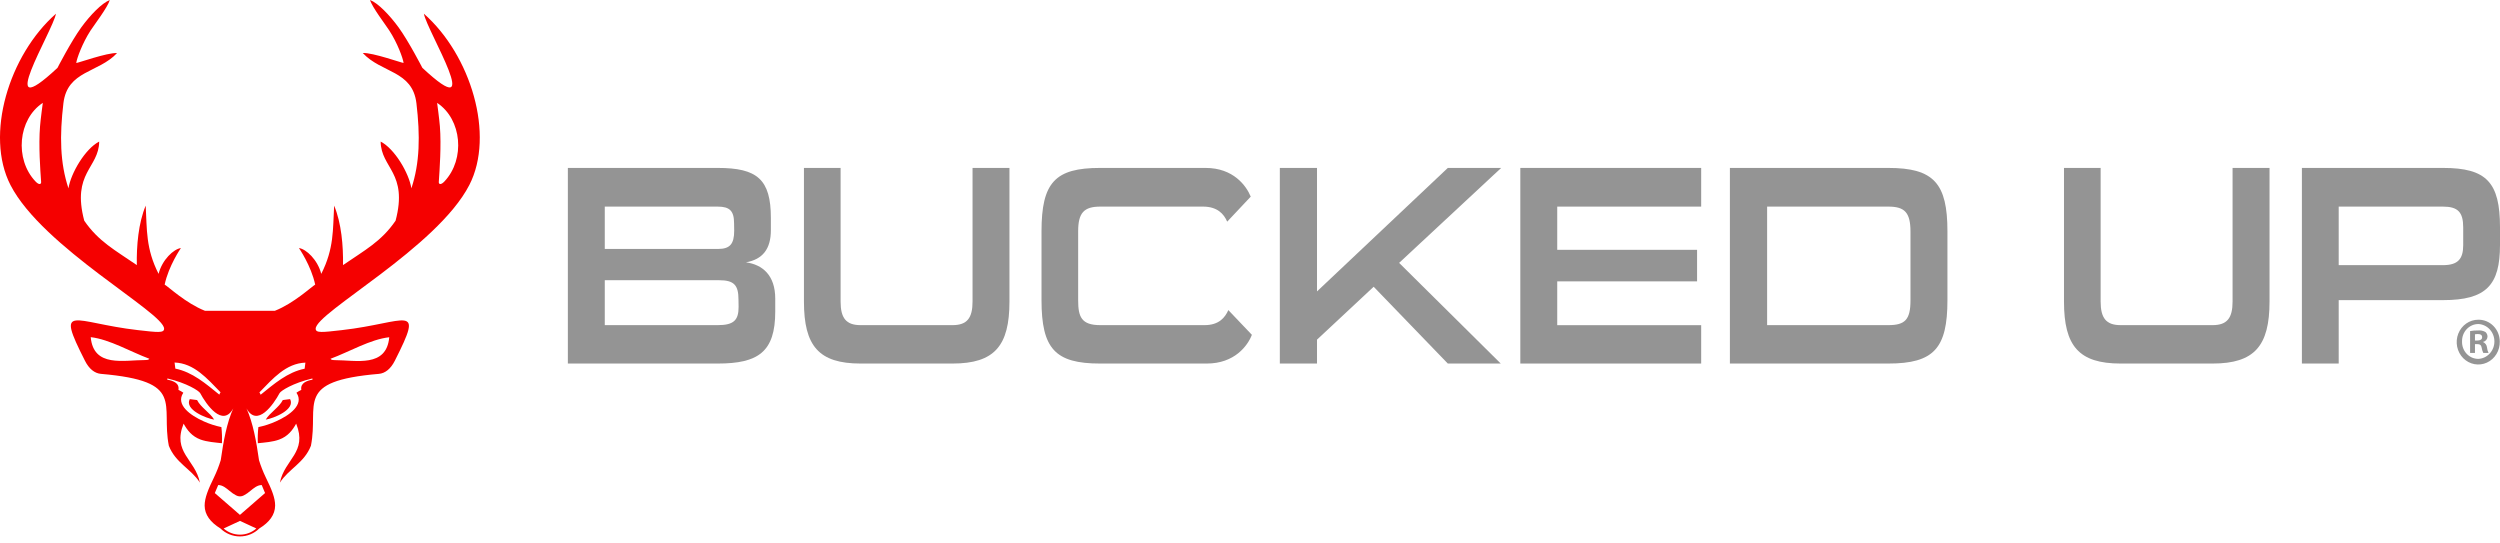 <svg width="235" height="51" viewBox="0 0 235 51" fill="none" xmlns="http://www.w3.org/2000/svg">
<path d="M53.379 34.173V15.785H67.472C71.176 15.785 72.462 16.856 72.462 20.488V21.637C72.462 23.427 71.666 24.389 70.12 24.659C71.666 24.872 72.873 25.861 72.873 28.077V29.279C72.873 33.076 71.281 34.173 67.468 34.173H53.379ZM69.003 20.997C69.003 19.821 68.593 19.421 67.461 19.421H56.849V23.401H67.497C68.603 23.401 69.014 22.948 69.014 21.689L69.003 20.997ZM69.418 28.186C69.418 26.823 69.032 26.34 67.591 26.34H56.849V30.563H67.472C68.989 30.563 69.428 30.084 69.428 28.852L69.418 28.186Z" fill="#949494"/>
<path d="M80.893 34.173C76.959 34.173 75.571 32.514 75.571 28.347V15.785H79.016V28.347C79.016 29.897 79.531 30.563 80.893 30.563H89.541C90.903 30.563 91.419 29.897 91.419 28.347V15.785H94.889V28.347C94.889 32.514 93.476 34.173 89.541 34.173H80.893Z" fill="#949494"/>
<path d="M103.404 34.173C99.185 34.173 97.902 32.78 97.902 28.212V21.746C97.902 17.148 99.185 15.785 103.404 15.785H113.324C115.947 15.785 117.154 17.47 117.569 18.484L115.356 20.836C115.046 20.113 114.43 19.421 113.093 19.421H103.429C101.887 19.421 101.347 20.008 101.347 21.746V28.238C101.347 29.788 101.656 30.563 103.429 30.563H113.227C114.592 30.563 115.158 29.841 115.464 29.148L117.677 31.473C117.288 32.488 116.059 34.173 113.436 34.173H103.404Z" fill="#949494"/>
<path d="M136.094 34.173L129.125 26.954L123.799 31.926V34.173H120.304V15.785H123.799V27.392L136.094 15.785H141.11L131.518 24.711L141.07 34.173H136.094Z" fill="#949494"/>
<path d="M142.91 34.173V15.785H159.911V19.421H146.38V23.483H159.525V26.448H146.38V30.567H159.911V34.173H142.91Z" fill="#949494"/>
<path d="M162.61 34.173V15.785H177.502C181.797 15.785 183.059 17.256 183.059 21.746V28.212C183.059 32.727 181.797 34.173 177.502 34.173H162.61ZM179.585 21.772C179.585 19.952 179.019 19.421 177.502 19.421H166.109V30.563H177.502C179.07 30.563 179.585 30.054 179.585 28.238V21.772Z" fill="#949494"/>
<path d="M199.337 34.173C195.402 34.173 194.015 32.514 194.015 28.347V15.785H197.46V28.347C197.46 29.897 197.975 30.563 199.337 30.563H207.985C209.347 30.563 209.862 29.897 209.862 28.347V15.785H213.336V28.347C213.336 32.514 211.92 34.173 207.985 34.173H199.337Z" fill="#949494"/>
<path d="M219.838 28.212V34.173H216.378V15.785H229.649C233.714 15.785 235 17.122 235 21.371V23.026C235 26.797 233.714 28.212 229.649 28.212H219.838ZM231.541 21.371C231.541 19.926 231.026 19.421 229.635 19.421H219.838V24.924H229.635C231.026 24.924 231.541 24.363 231.541 23.052V21.371Z" fill="#949494"/>
<path d="M234.978 32.098C234.989 32.517 234.881 32.929 234.665 33.283C234.45 33.637 234.138 33.916 233.769 34.085C233.4 34.253 232.991 34.303 232.594 34.229C232.198 34.155 231.832 33.959 231.543 33.668C231.254 33.376 231.055 33.001 230.972 32.591C230.889 32.182 230.926 31.756 231.077 31.367C231.229 30.98 231.488 30.647 231.822 30.413C232.156 30.179 232.55 30.054 232.953 30.054C233.216 30.048 233.477 30.096 233.721 30.196C233.966 30.296 234.189 30.446 234.377 30.636C234.566 30.826 234.716 31.053 234.819 31.304C234.922 31.555 234.976 31.825 234.978 32.098ZM231.432 32.098C231.426 32.312 231.461 32.525 231.536 32.724C231.611 32.922 231.723 33.104 231.867 33.257C232.01 33.409 232.182 33.531 232.372 33.613C232.562 33.695 232.765 33.736 232.971 33.735C233.376 33.715 233.758 33.533 234.038 33.228C234.318 32.923 234.474 32.518 234.474 32.096C234.474 31.675 234.318 31.27 234.038 30.965C233.758 30.66 233.376 30.479 232.971 30.458C232.765 30.458 232.562 30.5 232.372 30.583C232.183 30.666 232.011 30.787 231.868 30.94C231.724 31.093 231.612 31.274 231.537 31.473C231.462 31.672 231.427 31.885 231.432 32.098ZM232.647 33.173H232.189V31.121C232.439 31.076 232.692 31.056 232.946 31.061C233.184 31.04 233.424 31.092 233.634 31.211C233.696 31.266 233.746 31.335 233.779 31.413C233.812 31.491 233.828 31.575 233.825 31.66C233.816 31.775 233.772 31.883 233.698 31.969C233.625 32.055 233.526 32.113 233.418 32.136V32.158C233.516 32.2 233.601 32.269 233.665 32.358C233.728 32.446 233.767 32.55 233.778 32.66C233.795 32.839 233.844 33.013 233.922 33.173H233.429C233.352 33.015 233.3 32.846 233.274 32.671C233.238 32.447 233.115 32.346 232.863 32.346H232.647V33.173ZM232.647 32.008H232.863C233.119 32.008 233.32 31.922 233.32 31.709C233.32 31.496 233.191 31.398 232.899 31.398C232.814 31.397 232.73 31.404 232.647 31.421V32.008Z" fill="#949494"/>
<path d="M24.98 39.444C25.342 38.815 26.254 38.279 26.583 37.605L27.27 37.516C27.785 38.509 25.704 39.33 24.98 39.444ZM44.115 17.395C41.089 23.277 29.674 29.387 29.674 30.898C29.674 31.32 30.288 31.24 32.128 31.032C38.275 30.334 39.923 28.367 37.11 33.917C36.727 34.672 36.206 35.093 35.609 35.144C27.602 35.828 30.002 37.974 29.227 41.902C28.593 43.524 27.151 44.061 26.309 45.367C26.751 43.157 28.926 42.535 27.84 39.822C27.495 40.443 27.065 41.019 26.239 41.321C25.645 41.54 24.926 41.593 24.237 41.663C24.214 41.157 24.231 40.65 24.287 40.147C24.854 40.031 25.407 39.851 25.935 39.612C27.227 39.041 28.605 38.034 27.879 36.939C27.875 36.934 27.873 36.927 27.873 36.921C27.873 36.914 27.875 36.908 27.879 36.903C28.017 36.811 28.161 36.728 28.309 36.655C28.314 36.652 28.317 36.648 28.32 36.642C28.322 36.637 28.322 36.631 28.321 36.626C28.224 35.983 28.873 35.782 29.377 35.686L29.362 35.576C27.538 36.005 26.399 36.732 26.281 36.954C25.72 38.004 24.179 40.222 23.17 38.39C23.779 39.732 24.099 41.499 24.347 43.26C24.516 43.804 24.724 44.335 24.97 44.847C25.532 45.996 25.87 46.796 25.862 47.533C25.85 48.387 25.332 49.088 24.379 49.673C23.886 50.155 23.231 50.424 22.549 50.424C21.867 50.424 21.212 50.155 20.719 49.673C19.767 49.088 19.246 48.384 19.236 47.533C19.236 46.796 19.57 45.994 20.129 44.847C20.374 44.335 20.582 43.804 20.749 43.26C20.999 41.499 21.318 39.732 21.928 38.39C20.919 40.222 19.378 38.004 18.817 36.954C18.697 36.732 17.56 36.005 15.736 35.576L15.721 35.686C16.222 35.782 16.874 35.983 16.776 36.626C16.775 36.632 16.775 36.637 16.778 36.643C16.78 36.648 16.784 36.652 16.789 36.655C16.937 36.728 17.081 36.811 17.219 36.903C17.223 36.908 17.225 36.914 17.225 36.921C17.225 36.927 17.223 36.934 17.219 36.939C16.5 38.034 17.872 39.041 19.161 39.612C19.69 39.851 20.244 40.03 20.811 40.147C20.867 40.65 20.884 41.157 20.861 41.663C20.177 41.588 19.458 41.535 18.859 41.321C18.035 41.017 17.605 40.443 17.259 39.822C16.173 42.535 18.349 43.157 18.791 45.367C17.957 44.061 16.505 43.524 15.871 41.902C15.097 37.971 17.496 35.834 9.491 35.144C8.89 35.093 8.37 34.672 7.989 33.917C5.177 28.367 6.822 30.327 12.971 31.032C14.806 31.24 15.426 31.32 15.426 30.898C15.426 29.384 4.011 23.273 0.985 17.395C-1.434 12.693 0.835 5.181 5.26 1.29C4.96 2.945 -0.69 12.059 5.402 6.381C5.402 6.381 6.678 3.901 7.637 2.579C8.482 1.419 9.574 0.289 10.318 0.005C10.131 0.675 8.852 2.349 8.51 2.872C7.736 4.068 7.225 5.488 7.165 5.921C7.262 5.95 10.081 4.931 11.002 4.989C9.249 6.869 6.331 6.613 5.961 9.703C5.597 12.763 5.639 15.31 6.435 17.704C6.663 16.264 8.016 13.977 9.324 13.308C9.292 15.809 6.727 16.229 7.919 20.745C9.254 22.692 10.812 23.512 12.862 24.919C12.827 23.123 13.007 20.971 13.696 19.328C13.82 21.576 13.696 23.367 14.907 25.743C15.241 24.417 16.323 23.41 17.006 23.316C17.006 23.316 15.855 24.974 15.478 26.753C15.811 26.936 17.47 28.505 19.263 29.213H25.842C27.635 28.505 29.3 26.936 29.627 26.753C29.25 24.974 28.099 23.316 28.099 23.316C28.781 23.41 29.857 24.417 30.198 25.743C31.407 23.367 31.285 21.576 31.409 19.328C32.094 20.971 32.274 23.123 32.243 24.919C34.293 23.512 35.849 22.697 37.185 20.745C38.378 16.229 35.813 15.809 35.781 13.308C37.089 13.977 38.442 16.264 38.67 17.704C39.466 15.312 39.504 12.763 39.144 9.703C38.773 6.615 35.853 6.878 34.101 4.984C35.019 4.926 37.838 5.945 37.938 5.916C37.878 5.483 37.367 4.054 36.592 2.866C36.258 2.343 34.972 0.67 34.785 0C35.529 0.284 36.62 1.414 37.466 2.574C38.425 3.895 39.701 6.376 39.701 6.376C45.793 12.059 40.143 2.94 39.843 1.285C44.263 5.182 46.534 12.695 44.115 17.397V17.395ZM3.764 11.867C3.821 11.156 4.024 9.669 4.024 9.669C1.689 11.208 1.355 14.968 3.337 17.057C3.681 17.421 3.879 17.32 3.866 17.111C3.786 15.968 3.616 13.701 3.764 11.867ZM14.041 33.724C12.278 33.071 10.3 31.896 8.528 31.693C8.787 34.573 11.643 33.843 13.648 33.845C13.761 33.836 13.958 33.855 14.037 33.724H14.041ZM20.734 36.877C19.461 35.571 18.24 34.142 16.41 34.077L16.482 34.65C18.104 34.98 19.345 36.07 20.617 37.096C20.643 37.017 20.681 36.944 20.729 36.877H20.734ZM24.097 49.678L22.559 48.963L21.021 49.678C21.45 50.052 21.995 50.257 22.559 50.257C23.123 50.257 23.668 50.052 24.097 49.678ZM22.929 46.563C22.816 46.627 22.689 46.661 22.559 46.661C22.43 46.661 22.302 46.627 22.189 46.563C21.974 46.45 21.772 46.311 21.588 46.15C21.255 45.878 20.921 45.593 20.512 45.593L20.192 46.348L22.554 48.399L24.916 46.348L24.601 45.594C24.194 45.594 23.857 45.88 23.525 46.151C23.341 46.312 23.14 46.451 22.924 46.563H22.929ZM28.708 34.086C26.873 34.159 25.657 35.58 24.384 36.886C24.433 36.952 24.473 37.026 24.501 37.104C25.774 36.079 27.015 34.988 28.636 34.658L28.708 34.086ZM31.075 33.732C31.155 33.864 31.352 33.845 31.47 33.853C33.472 33.853 36.33 34.582 36.59 31.701C34.812 31.896 32.835 33.071 31.07 33.724L31.075 33.732ZM41.089 9.669C41.089 9.669 41.292 11.156 41.349 11.867C41.493 13.696 41.322 15.97 41.247 17.111C41.234 17.32 41.433 17.421 41.776 17.057C43.753 14.959 43.423 11.216 41.089 9.669ZM20.129 39.444C19.765 38.815 18.854 38.279 18.526 37.605L17.838 37.516C17.314 38.509 19.405 39.33 20.129 39.444Z" fill="#F50000"/>
</svg>
